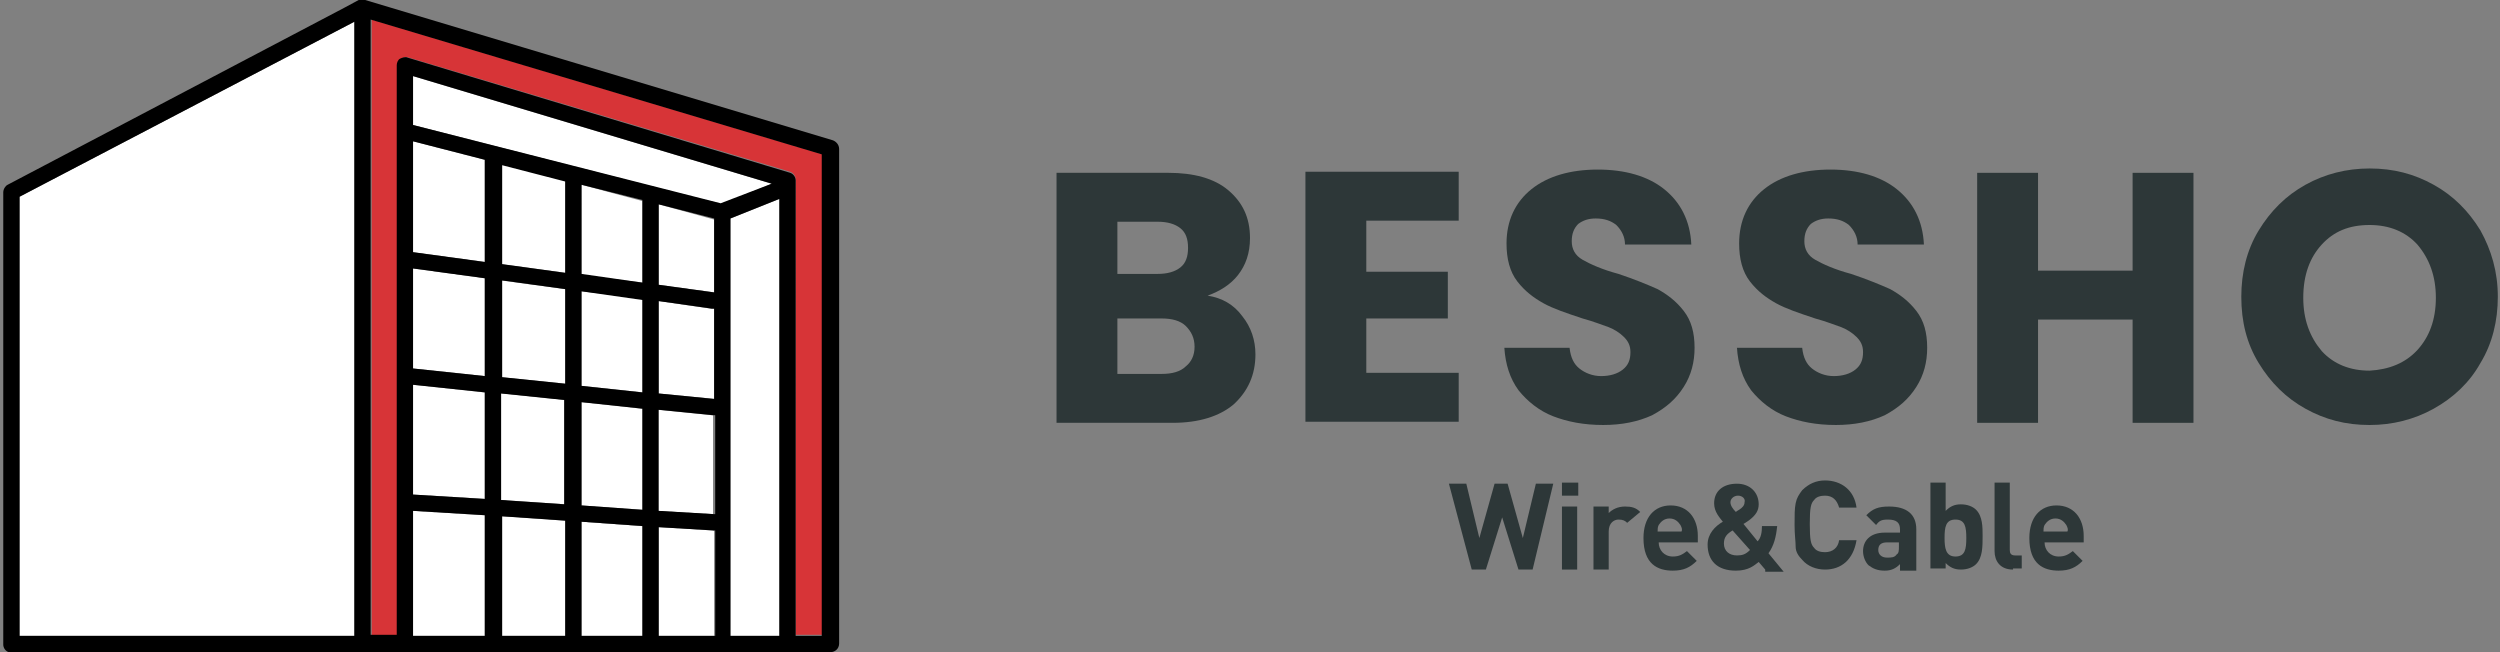 <?xml version="1.0" encoding="utf-8"?>
<!-- Generator: Adobe Illustrator 24.1.0, SVG Export Plug-In . SVG Version: 6.00 Build 0)  -->
<svg version="1.1" id="レイヤー_1" xmlns="http://www.w3.org/2000/svg" xmlns:xlink="http://www.w3.org/1999/xlink" x="0px"
	 y="0px" viewBox="0 0 230 60" style="enable-background:new 0 0 230 60;" xml:space="preserve">
<rect x="0" y="0" width="230" height="60" fill="#808080" stroke="none"/>
<style type="text/css">
	.st0{fill:none;}
	.st1{fill:#FFFFFF;}
	.st2{fill:#D73437;}
	.st3{fill:#2D3738;}
</style>
<g>
	<g>
		<polygon class="st0" points="1.8,58.5 32.6,58.5 32.6,2 1.8,18.1 		"/>
		<polygon class="st0" points="34.1,1.8 34.1,1.8 42.9,4.4 		"/>
		<polygon class="st1" points="38,23.2 44.6,24.1 44.6,14.7 38,13 		"/>
		<polygon class="st1" points="46.1,46 52,46.4 52,36.8 46.1,36.2 		"/>
		<polygon class="st1" points="46.1,58.5 52,58.5 52,47.9 46.1,47.5 		"/>
		<polygon class="st1" points="46.1,34.7 52,35.3 52,26.6 46.1,25.8 		"/>
		<path class="st2" d="M42.9,4.4l-8.7-2.6v56.7h2.4V12.1V6c0-0.2,0.1-0.5,0.3-0.6c0.2-0.1,0.4-0.2,0.7-0.1l35.1,10.5
			c0.3,0.1,0.5,0.4,0.5,0.7v41.9h2.5V14.2L42.9,4.4z"/>
		<polygon class="st1" points="38,58.5 44.6,58.5 44.6,47.4 38,47 		"/>
		<polygon class="st1" points="46.1,24.3 52,25.1 52,16.6 46.1,15.1 		"/>
		<polygon class="st1" points="38,45.5 44.6,45.9 44.6,36.1 38,35.4 		"/>
		<polygon class="st1" points="38,33.9 44.6,34.6 44.6,25.6 38,24.7 		"/>
		<polygon class="st1" points="67.2,58.5 71.7,58.5 71.7,18.3 67.2,20.1 		"/>
		<path class="st1" d="M65.5,38.2l-5-0.5V47l5.1,0.3c0,0,0,0,0,0v-9.1C65.7,38.2,65.6,38.2,65.5,38.2C65.6,38.2,65.6,38.2,65.5,38.2
			z"/>
		<path class="st1" d="M65.5,28.4l-4.9-0.7v8.5l5.1,0.5v-8.3c0,0,0,0-0.1,0C65.6,28.4,65.6,28.4,65.5,28.4z"/>
		<polygon class="st1" points="60.6,26.2 65.7,26.9 65.7,20.2 60.6,18.8 		"/>
		<polygon class="st1" points="38,7 38,11.5 66.4,18.8 71,16.9 		"/>
		<polygon class="st1" points="53.5,58.5 59.1,58.5 59.1,48.4 53.5,48 		"/>
		<polygon class="st1" points="53.5,25.3 59.1,26 59.1,18.5 53.5,17 		"/>
		<path class="st1" d="M65.6,48.8l-5-0.3v10h5.1v-9.6C65.7,48.8,65.6,48.8,65.6,48.8C65.6,48.8,65.6,48.8,65.6,48.8z"/>
		<polygon class="st1" points="53.5,46.5 59.1,46.9 59.1,37.6 53.5,37 		"/>
		<polygon class="st1" points="53.5,35.5 59.1,36.1 59.1,27.5 53.5,26.8 		"/>
		<g>
			<polygon class="st0" points="46.1,46 52,46.4 52,36.8 46.1,36.2 			"/>
			<polygon class="st0" points="46.1,24.3 52,25.1 52,16.6 46.1,15.1 			"/>
			<polygon class="st0" points="46.1,34.7 52,35.3 52,26.6 46.1,25.8 			"/>
			<polygon class="st0" points="53.5,35.5 59.1,36.1 59.1,27.5 53.5,26.8 			"/>
			<polygon class="st0" points="53.5,46.5 59.1,46.9 59.1,37.6 53.5,37 			"/>
			<polygon class="st0" points="53.5,58.5 59.1,58.5 59.1,48.4 53.5,48 			"/>
			<polygon class="st0" points="46.1,58.5 52,58.5 52,47.9 46.1,47.5 			"/>
			<polygon class="st0" points="38,58.5 44.6,58.5 44.6,47.4 38,47 			"/>
			<polygon class="st0" points="38,45.5 44.6,45.9 44.6,36.1 38,35.4 			"/>
			<polygon class="st0" points="38,23.2 44.6,24.1 44.6,14.7 38,13 			"/>
			<polygon class="st0" points="38,33.9 44.6,34.6 44.6,25.6 38,24.7 			"/>
			<polygon class="st0" points="38,7 38,11.5 66.4,18.8 71,16.9 			"/>
			<polygon class="st0" points="67.2,58.5 71.7,58.5 71.7,18.3 67.2,20.1 			"/>
			<path class="st0" d="M34.1,1.8L34.1,1.8v56.7h2.4V12.1V6c0-0.2,0.1-0.5,0.3-0.6c0.2-0.1,0.4-0.2,0.7-0.1l35.1,10.5
				c0.3,0.1,0.5,0.4,0.5,0.7v41.9h2.5V14.2L42.9,4.4L34.1,1.8z"/>
			<polygon class="st0" points="53.5,25.3 59.1,26 59.1,18.5 53.5,17 			"/>
			<path class="st0" d="M65.6,48.8l-5-0.3v10h5.1v-9.6C65.7,48.8,65.6,48.8,65.6,48.8C65.6,48.8,65.6,48.8,65.6,48.8z"/>
			<path class="st0" d="M65.5,38.2l-5-0.5V47l5.1,0.3c0,0,0,0,0,0v-9.1C65.7,38.2,65.6,38.2,65.5,38.2
				C65.6,38.2,65.6,38.2,65.5,38.2z"/>
			<polygon class="st0" points="60.6,26.2 65.7,26.9 65.7,20.2 60.6,18.8 			"/>
			<path class="st0" d="M65.5,28.4l-4.9-0.7v8.5l5.1,0.5v-8.3c0,0,0,0-0.1,0C65.6,28.4,65.6,28.4,65.5,28.4z"/>
			<polygon class="st1" points="1.8,58.5 32.6,58.5 32.6,2 1.8,18.1 			"/>
			<path d="M76.6,12.9L33.6,0c0,0,0,0,0,0c0,0,0,0,0,0c0,0-0.1,0-0.2,0c0,0,0,0-0.1,0c0,0-0.1,0-0.1,0c0,0,0,0-0.1,0
				c0,0-0.1,0-0.1,0c0,0,0,0,0,0l-1.3,0.7L0.7,17c-0.2,0.1-0.4,0.4-0.4,0.7v41.6c0,0.3,0.2,0.6,0.5,0.7C0.8,60,0.9,60,1,60h32.4h43
				c0.4,0,0.8-0.3,0.8-0.8V13.7C77.2,13.3,76.9,13,76.6,12.9z M1.8,18.1L32.6,2v56.5H1.8V18.1z M44.6,58.5H38V47l6.6,0.4V58.5z
				 M44.6,45.9L38,45.5V35.4l6.6,0.7V45.9z M44.6,34.6L38,33.9v-9.2l6.6,0.9V34.6z M44.6,24.1L38,23.2V13l6.6,1.7V24.1z M52,58.5
				h-5.8V47.5l5.8,0.4V58.5z M52,46.4L46.1,46v-9.8l5.8,0.6V46.4z M52,35.3l-5.8-0.6v-8.9l5.8,0.8V35.3z M52,25.1l-5.8-0.8v-9.1
				l5.8,1.5V25.1z M59.1,58.5h-5.6V48l5.6,0.4V58.5z M59.1,46.9l-5.6-0.4V37l5.6,0.6V46.9z M59.1,36.1l-5.6-0.6v-8.7l5.6,0.8V36.1z
				 M59.1,26l-5.6-0.8V17l5.6,1.4V26z M65.7,58.5h-5.1v-10l5,0.3c0,0,0,0,0.1,0c0,0,0,0,0.1,0V58.5z M65.7,47.3
				C65.7,47.3,65.7,47.3,65.7,47.3L60.6,47v-9.3l5,0.5c0,0,0.1,0,0.1,0c0,0,0,0,0.1,0V47.3z M65.7,36.7l-5.1-0.5v-8.5l4.9,0.7
				c0,0,0.1,0,0.1,0c0,0,0,0,0.1,0V36.7z M65.7,26.9l-5.1-0.7v-7.4l5.1,1.3V26.9z M38,11.5V7l33,9.9l-4.7,1.8L38,11.5z M71.7,58.5
				h-4.5V20.1l4.5-1.8V58.5z M75.7,58.5h-2.5V16.6c0-0.3-0.2-0.6-0.5-0.7L37.5,5.3c-0.2-0.1-0.5,0-0.7,0.1c-0.2,0.1-0.3,0.4-0.3,0.6
				v6v46.4h-2.4V1.8V1.8l8.7,2.6l32.8,9.8V58.5z"/>
		</g>
	</g>
	<g>
		<path class="st3" d="M114.3,29.1c0.8,1,1.2,2.2,1.2,3.5c0,1.9-0.7,3.4-2,4.6c-1.3,1.1-3.2,1.7-5.6,1.7H97.2v-23h10.3
			c2.3,0,4.2,0.5,5.5,1.6c1.3,1.1,2,2.5,2,4.4c0,1.4-0.4,2.5-1.1,3.4c-0.7,0.9-1.7,1.5-2.8,1.9C112.4,27.4,113.5,28,114.3,29.1z
			 M102.8,25.2h3.7c0.9,0,1.6-0.2,2.1-0.6c0.5-0.4,0.7-1,0.7-1.8c0-0.8-0.2-1.4-0.7-1.8c-0.5-0.4-1.2-0.6-2.1-0.6h-3.7V25.2z
			 M109.1,33.7c0.5-0.4,0.8-1,0.8-1.8s-0.3-1.4-0.8-1.9c-0.5-0.5-1.3-0.7-2.2-0.7h-4.1v5.1h4.1C107.8,34.4,108.6,34.2,109.1,33.7z"
			/>
		<path class="st3" d="M125.7,20.4V25h7.5v4.3h-7.5v5h8.5v4.5h-14.1v-23h14.1v4.5H125.7z"/>
		<path class="st3" d="M142.9,38.3c-1.3-0.5-2.4-1.4-3.2-2.4c-0.8-1.1-1.2-2.4-1.3-3.9h6c0.1,0.9,0.4,1.5,0.9,1.9
			c0.5,0.4,1.2,0.7,2,0.7c0.8,0,1.5-0.2,2-0.6c0.5-0.4,0.7-0.9,0.7-1.6c0-0.6-0.2-1-0.6-1.4c-0.4-0.4-0.9-0.7-1.4-0.9
			c-0.6-0.2-1.3-0.5-2.4-0.8c-1.5-0.5-2.7-0.9-3.6-1.4c-0.9-0.5-1.7-1.1-2.4-2c-0.7-0.9-1-2.1-1-3.5c0-2.1,0.8-3.8,2.3-5
			c1.5-1.2,3.6-1.8,6.1-1.8c2.5,0,4.6,0.6,6.1,1.8c1.5,1.2,2.4,2.9,2.5,5.1h-6.1c0-0.7-0.3-1.3-0.8-1.8c-0.5-0.4-1.1-0.6-1.9-0.6
			c-0.7,0-1.2,0.2-1.6,0.5c-0.4,0.4-0.6,0.9-0.6,1.6c0,0.7,0.3,1.3,1,1.7c0.7,0.4,1.8,0.9,3.3,1.3c1.5,0.5,2.7,1,3.6,1.4
			c0.9,0.5,1.7,1.1,2.4,2c0.7,0.9,1,2,1,3.4c0,1.3-0.3,2.5-1,3.6c-0.7,1.1-1.6,1.9-2.9,2.6c-1.3,0.6-2.8,0.9-4.5,0.9
			C145.7,39.1,144.2,38.8,142.9,38.3z"/>
		<path class="st3" d="M164.3,38.3c-1.3-0.5-2.4-1.4-3.2-2.4c-0.8-1.1-1.2-2.4-1.3-3.9h6c0.1,0.9,0.4,1.5,0.9,1.9
			c0.5,0.4,1.2,0.7,2,0.7c0.8,0,1.5-0.2,2-0.6c0.5-0.4,0.7-0.9,0.7-1.6c0-0.6-0.2-1-0.6-1.4c-0.4-0.4-0.9-0.7-1.4-0.9
			c-0.6-0.2-1.3-0.5-2.4-0.8c-1.5-0.5-2.7-0.9-3.6-1.4c-0.9-0.5-1.7-1.1-2.4-2c-0.7-0.9-1-2.1-1-3.5c0-2.1,0.8-3.8,2.3-5
			c1.5-1.2,3.6-1.8,6.1-1.8c2.5,0,4.6,0.6,6.1,1.8c1.5,1.2,2.4,2.9,2.5,5.1h-6.1c0-0.7-0.3-1.3-0.8-1.8c-0.5-0.4-1.1-0.6-1.9-0.6
			c-0.7,0-1.2,0.2-1.6,0.5c-0.4,0.4-0.6,0.9-0.6,1.6c0,0.7,0.3,1.3,1,1.7c0.7,0.4,1.8,0.9,3.3,1.3c1.5,0.5,2.7,1,3.6,1.4
			c0.9,0.5,1.7,1.1,2.4,2c0.7,0.9,1,2,1,3.4c0,1.3-0.3,2.5-1,3.6c-0.7,1.1-1.6,1.9-2.9,2.6c-1.3,0.6-2.8,0.9-4.5,0.9
			C167.1,39.1,165.6,38.8,164.3,38.3z"/>
		<path class="st3" d="M201.8,15.9v23h-5.6v-9.5h-8.7v9.5h-5.6v-23h5.6v9h8.7v-9H201.8z"/>
		<path class="st3" d="M212.1,37.6c-1.8-1-3.2-2.4-4.3-4.2c-1.1-1.8-1.6-3.8-1.6-6.1c0-2.2,0.5-4.3,1.6-6.1c1.1-1.8,2.5-3.2,4.3-4.2
			c1.8-1,3.8-1.5,5.9-1.5c2.2,0,4.1,0.5,5.9,1.5c1.8,1,3.2,2.4,4.3,4.2c1,1.8,1.6,3.8,1.6,6.1c0,2.2-0.5,4.3-1.6,6.1
			c-1,1.8-2.5,3.2-4.3,4.2c-1.8,1-3.8,1.5-5.9,1.5C215.8,39.1,213.9,38.6,212.1,37.6z M222.4,32.2c1.1-1.2,1.7-2.8,1.7-4.8
			c0-2-0.6-3.6-1.7-4.9c-1.1-1.2-2.6-1.8-4.4-1.8c-1.9,0-3.3,0.6-4.4,1.8c-1.1,1.2-1.7,2.8-1.7,4.9c0,2,0.6,3.6,1.7,4.9
			c1.1,1.2,2.6,1.8,4.4,1.8C219.8,34,221.3,33.4,222.4,32.2z"/>
	</g>
	<g>
		<path class="st3" d="M141,52.4h-1.3l-1.5-4.8l-1.5,4.8h-1.3l-2.1-7.9h1.6l1.2,5l1.4-5h1.2l1.4,5l1.2-5h1.6L141,52.4z"/>
		<path class="st3" d="M143.7,45.6v-1.2h1.5v1.2H143.7z M143.7,52.4v-5.8h1.4v5.8H143.7z"/>
		<path class="st3" d="M149.7,48.1c-0.2-0.2-0.4-0.3-0.8-0.3c-0.4,0-0.9,0.3-0.9,1.1v3.5h-1.4v-5.8h1.4v0.6c0.3-0.3,0.8-0.6,1.5-0.6
			c0.6,0,1,0.1,1.4,0.5L149.7,48.1z"/>
		<path class="st3" d="M152.6,49.9c0,0.7,0.5,1.3,1.3,1.3c0.6,0,0.9-0.2,1.3-0.5l0.9,0.9c-0.6,0.6-1.2,0.9-2.2,0.9
			c-1.4,0-2.7-0.6-2.7-3c0-1.9,1-3,2.5-3c1.6,0,2.5,1.2,2.5,2.8v0.6H152.6z M154.6,48.3c-0.2-0.3-0.5-0.6-1-0.6
			c-0.5,0-0.8,0.3-1,0.6c-0.1,0.2-0.1,0.4-0.1,0.6h2.2C154.8,48.7,154.7,48.5,154.6,48.3z"/>
		<path class="st3" d="M162.4,52.4l-0.6-0.7c-0.4,0.3-0.9,0.8-2.1,0.8c-1.7,0-2.6-0.9-2.6-2.4c0-1,0.7-1.7,1.4-2.1
			c-0.3-0.4-0.8-0.9-0.8-1.7c0-1.1,0.8-1.8,2.1-1.8c1.2,0,2,0.8,2,1.9c0,0.6-0.3,1-0.8,1.4c0,0-0.4,0.3-0.6,0.4l1.3,1.6
			c0.3-0.3,0.4-0.8,0.4-1.4h1.4c-0.1,1-0.3,1.8-0.8,2.5l1.4,1.7H162.4z M159.4,48.8c-0.5,0.3-0.8,0.6-0.8,1.2c0,0.7,0.5,1.1,1.2,1.1
			c0.5,0,0.8-0.1,1.2-0.5L159.4,48.8z M159.9,45.6c-0.4,0-0.7,0.3-0.7,0.6c0,0.3,0.2,0.6,0.5,0.9c0.1-0.1,0.3-0.2,0.3-0.2
			c0.3-0.2,0.5-0.4,0.5-0.7C160.6,45.9,160.3,45.6,159.9,45.6z"/>
		<path class="st3" d="M167.9,52.4c-0.8,0-1.6-0.3-2.1-0.9c-0.3-0.3-0.6-0.7-0.6-1.2s-0.1-1.1-0.1-2c0-0.9,0-1.5,0.1-2
			c0.1-0.5,0.3-0.8,0.6-1.2c0.6-0.6,1.3-0.9,2.1-0.9c1.5,0,2.7,0.9,2.9,2.5h-1.6c-0.2-0.7-0.6-1.1-1.3-1.1c-0.4,0-0.8,0.1-1,0.4
			c-0.3,0.3-0.4,0.7-0.4,2.2c0,1.5,0.1,1.9,0.4,2.2c0.2,0.3,0.6,0.4,1,0.4c0.7,0,1.2-0.4,1.3-1.1h1.6
			C170.5,51.5,169.4,52.4,167.9,52.4z"/>
		<path class="st3" d="M174.8,52.4v-0.5c-0.4,0.4-0.8,0.6-1.4,0.6c-0.7,0-1.1-0.2-1.5-0.5c-0.3-0.3-0.5-0.8-0.5-1.3
			c0-0.9,0.6-1.7,2-1.7h1.4v-0.3c0-0.6-0.3-0.9-1.1-0.9c-0.6,0-0.8,0.1-1.1,0.5l-0.9-0.9c0.6-0.6,1.1-0.8,2.1-0.8
			c1.6,0,2.5,0.7,2.5,2.1v3.8H174.8z M174.7,49.9h-1.1c-0.5,0-0.8,0.2-0.8,0.7c0,0.4,0.3,0.7,0.8,0.7c0.4,0,0.7,0,0.9-0.3
			c0.2-0.1,0.2-0.4,0.2-0.7V49.9z"/>
		<path class="st3" d="M181.8,51.9c-0.3,0.3-0.8,0.5-1.4,0.5c-0.6,0-1-0.2-1.4-0.6v0.5h-1.4v-7.9h1.4v2.6c0.4-0.4,0.8-0.6,1.4-0.6
			c0.6,0,1.1,0.2,1.4,0.5c0.6,0.6,0.6,1.6,0.6,2.4C182.4,50.3,182.4,51.3,181.8,51.9z M179.9,47.8c-0.9,0-1,0.7-1,1.7
			c0,0.9,0.1,1.7,1,1.7c0.9,0,1-0.7,1-1.7C180.9,48.5,180.8,47.8,179.9,47.8z"/>
		<path class="st3" d="M185.2,52.4c-1.2,0-1.7-0.8-1.7-1.7v-6.3h1.4v6.2c0,0.3,0.1,0.5,0.5,0.5h0.6v1.2H185.2z"/>
		<path class="st3" d="M188.1,49.9c0,0.7,0.5,1.3,1.3,1.3c0.6,0,0.9-0.2,1.3-0.5l0.9,0.9c-0.6,0.6-1.2,0.9-2.2,0.9
			c-1.4,0-2.7-0.6-2.7-3c0-1.9,1-3,2.5-3c1.6,0,2.5,1.2,2.5,2.8v0.6H188.1z M190.1,48.3c-0.2-0.3-0.5-0.6-1-0.6s-0.8,0.3-1,0.6
			c-0.1,0.2-0.1,0.4-0.1,0.6h2.2C190.3,48.7,190.2,48.5,190.1,48.3z"/>
	</g>
</g>
</svg>

